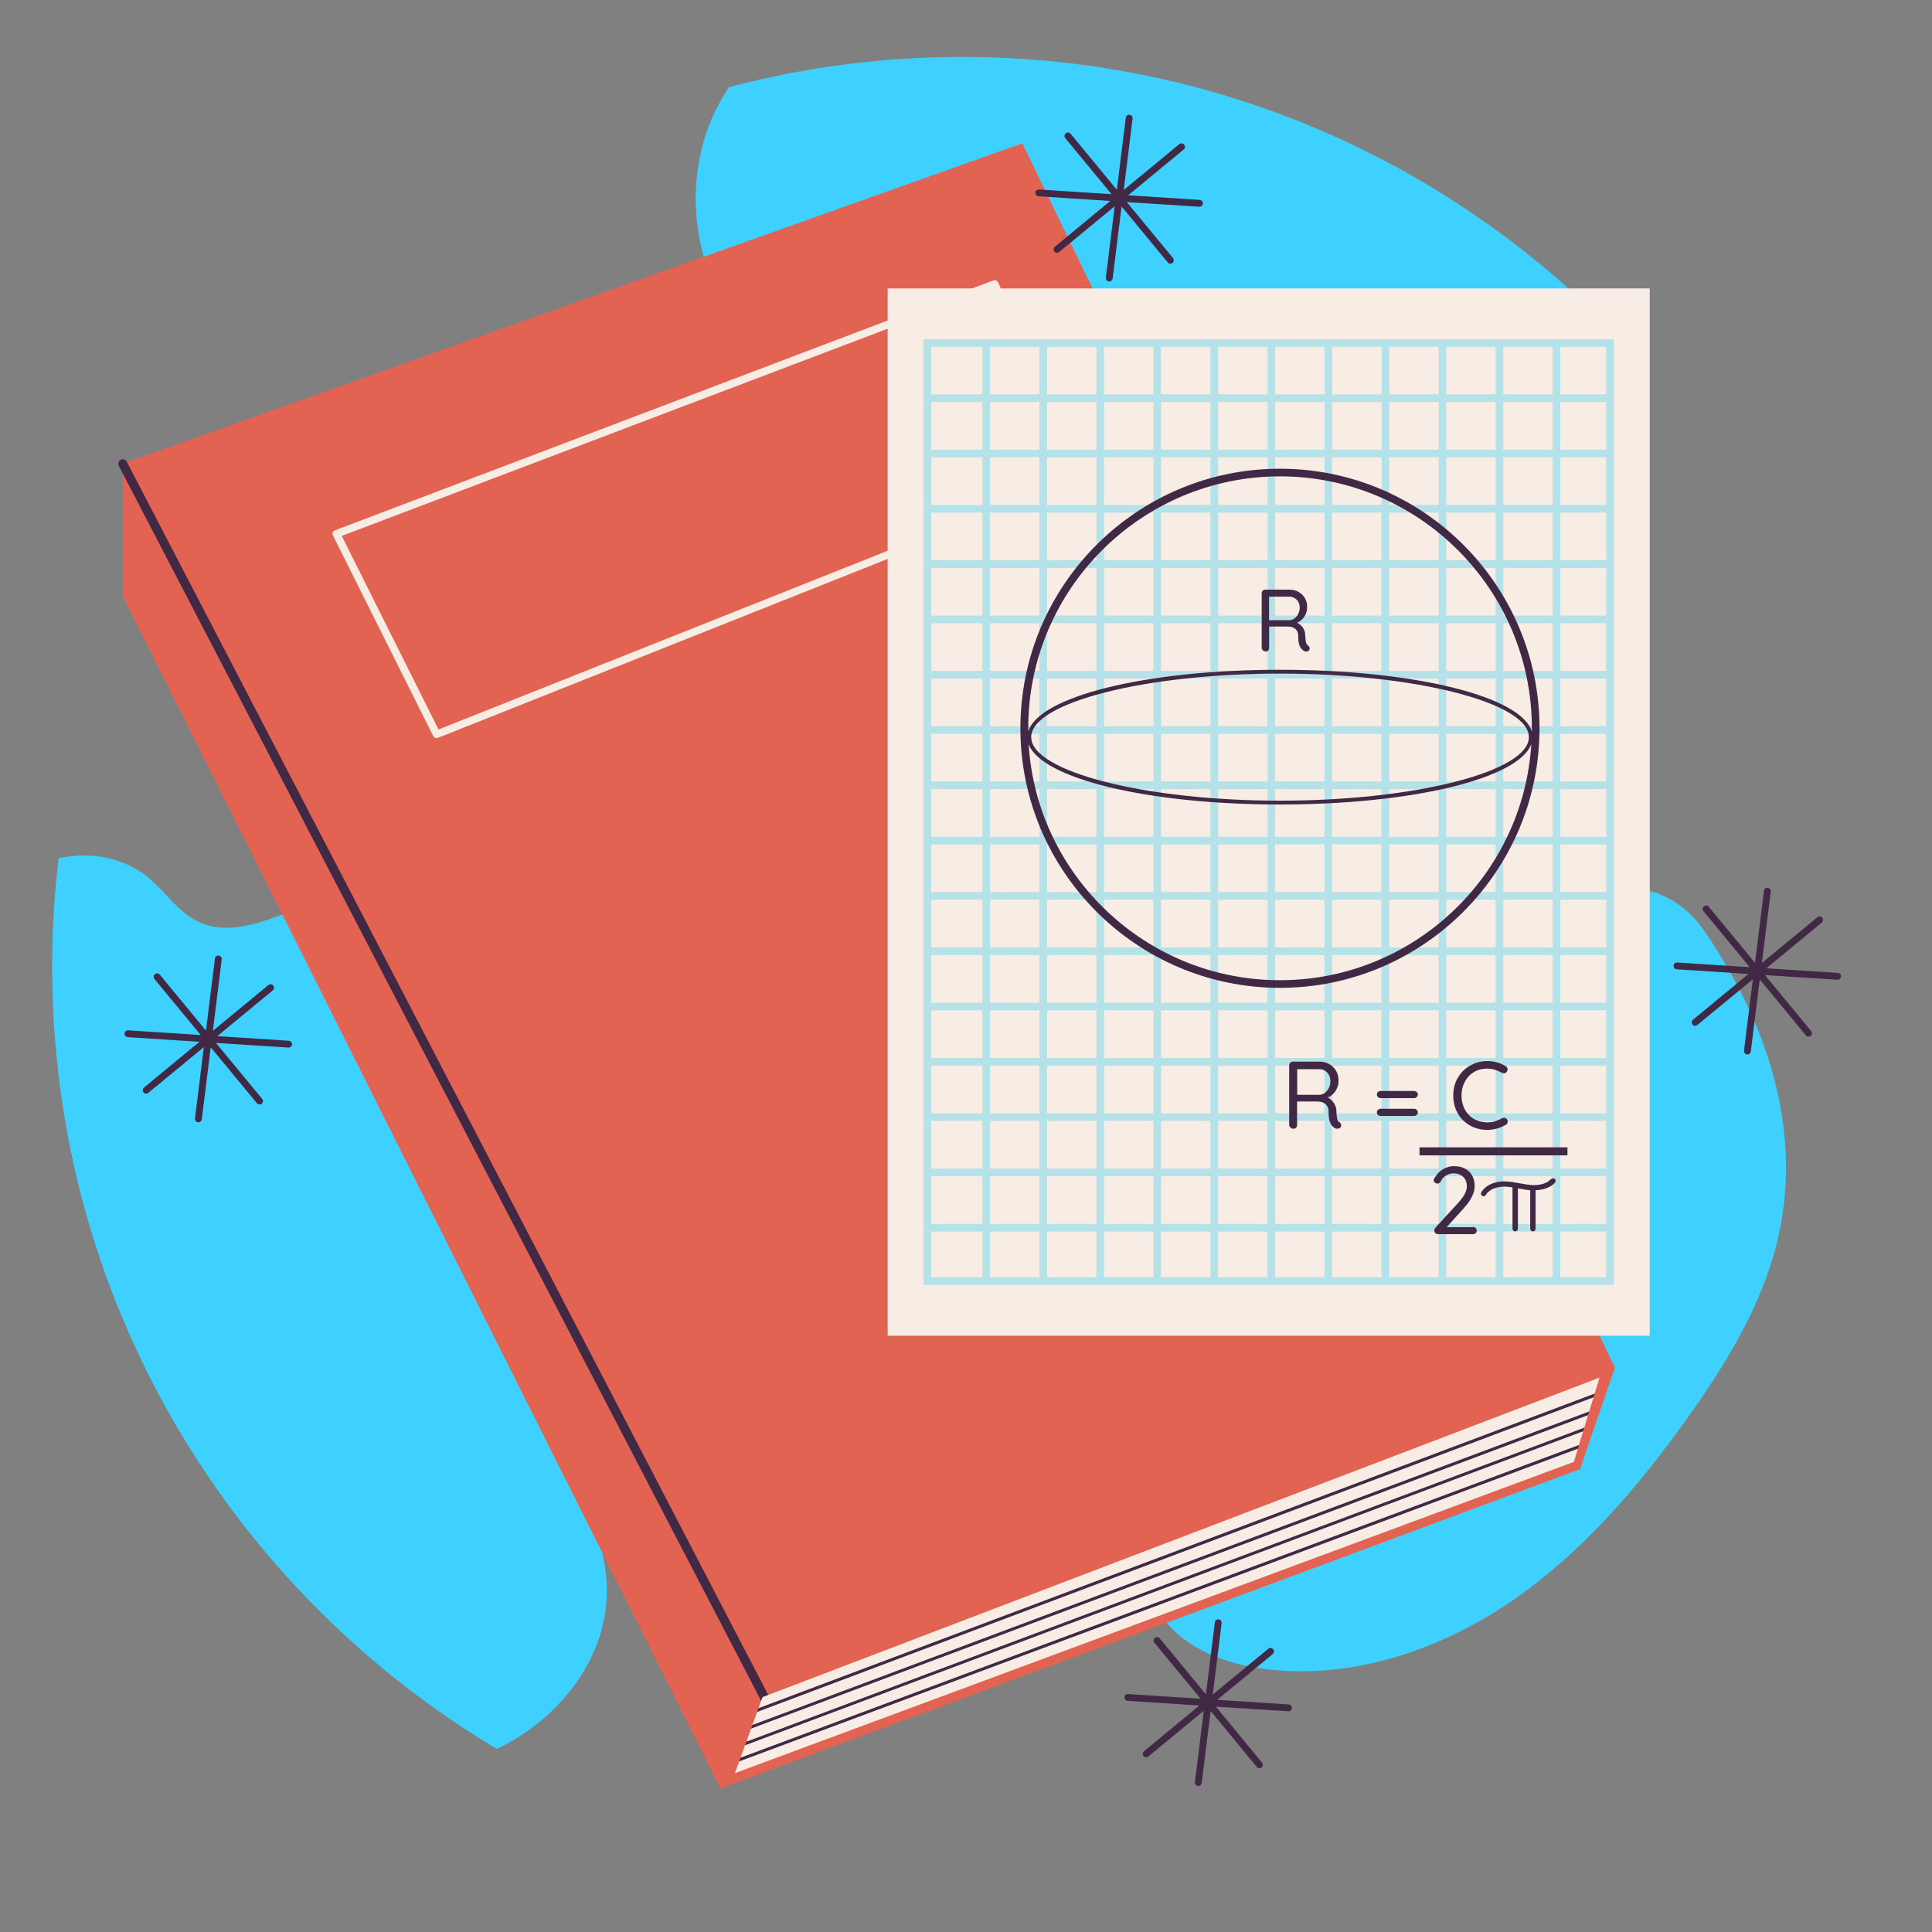 <?xml version="1.0" encoding="UTF-8"?> <svg xmlns="http://www.w3.org/2000/svg" width="183" height="183" viewBox="0 0 183 183" fill="none"><rect x="0" y="0" width="183" height="183" fill="#808080" stroke="none"/><path d="M154.4 33.075C154.224 35.096 153.835 37.099 153.227 39.032C150.253 48.528 142.505 56.205 133.266 59.894C127.071 62.356 119.994 63.097 113.729 60.838C107.446 58.57 102.222 52.975 101.427 46.357C101.251 44.918 101.286 43.444 100.863 42.059C99.433 37.426 93.715 35.732 88.87 35.758C84.035 35.793 78.899 36.764 74.54 34.655C72.263 33.552 70.427 31.672 69.042 29.554C65.812 24.604 65.009 18.135 66.924 12.54C67.436 11.031 68.151 9.601 69.042 8.26C76.093 6.389 83.496 5.392 91.129 5.392C116.138 5.392 138.675 16.044 154.409 33.075H154.4Z" fill="#3ED1FF"></path><path d="M135.992 91.469C129.824 96.208 124.494 102.085 120.62 108.828C119.129 111.422 117.832 114.246 117.761 117.229C117.638 122.277 120.965 127.616 118.608 132.081C117.355 134.455 114.823 135.805 112.82 137.579C108.443 141.444 106.651 148.61 110.155 153.278C112.396 156.27 116.235 157.646 119.95 158.105C128.042 159.085 136.275 156.34 143.017 151.769C149.758 147.189 155.159 140.888 159.88 134.252C163.269 129.495 166.392 124.439 168.016 118.826C171.131 108.024 167.628 97.205 161.46 88.213C155.38 79.353 142.575 86.421 136.001 91.478L135.992 91.469Z" fill="#3ED1FF"></path><path d="M55.002 135.17C54.332 140.209 57.244 145.053 57.464 150.136C57.756 156.764 53.105 162.791 47.069 165.659C21.84 150.631 4.942 123.071 4.942 91.566C4.942 88.098 5.145 84.665 5.559 81.294C8.542 80.623 11.816 81.215 14.154 83.209C15.699 84.533 16.863 86.351 18.69 87.26C21.902 88.848 25.652 87.03 28.988 85.724C37.601 82.362 47.537 82.547 56.017 86.227C60.041 87.966 63.827 90.56 66.121 94.293C67.851 97.108 68.645 100.417 68.945 103.709C69.404 108.757 68.724 114.052 66.139 118.411C62.671 124.262 55.894 128.445 54.993 135.17H55.002Z" fill="#3ED1FF"></path><path d="M11.63 43.921V56.47L68.248 169.41L149.661 139.158L152.971 129.531L96.839 13.573L11.63 43.921Z" fill="#E36352"></path><path d="M73.207 162.738C73.048 162.738 72.907 162.659 72.828 162.509L11.251 44.124C11.145 43.912 11.225 43.656 11.436 43.55C11.648 43.444 11.904 43.524 12.01 43.736L73.587 162.121C73.692 162.332 73.613 162.588 73.401 162.694C73.339 162.729 73.269 162.738 73.207 162.738Z" fill="#412945"></path><path d="M151.506 130.492L151.047 132.001L150.694 132.249L150.941 132.354L150.526 133.696L150.253 133.952L150.429 134.031V134.04L150.059 135.231L149.803 135.487L149.961 135.567L149.556 136.873L149.256 137.19L149.467 137.217L149.079 138.47L69.607 167.954L70.013 166.842L70.339 166.612L70.145 166.489L70.569 165.315L70.895 165.033L70.701 164.971L71.142 163.735L71.548 163.418L71.266 163.391L71.716 162.156L72.086 161.856L71.839 161.812V161.803L72.228 160.753L151.506 130.492Z" fill="#F7EDE5"></path><path d="M151.047 132.001L150.941 132.354L71.716 162.156L71.839 161.812V161.803L151.047 132.001Z" fill="#412945"></path><path d="M150.526 133.696L150.429 134.031V134.04L71.142 163.735L71.266 163.391L150.526 133.696Z" fill="#412945"></path><path d="M150.059 135.231L149.961 135.567L70.569 165.315L70.701 164.971L150.059 135.231Z" fill="#412945"></path><path d="M149.556 136.873L149.467 137.217L70.013 166.842L70.145 166.489L149.556 136.873Z" fill="#412945"></path><path d="M41.36 69.919C41.227 69.919 41.104 69.848 41.033 69.716L31.538 50.725C31.494 50.637 31.485 50.531 31.521 50.434C31.556 50.337 31.635 50.266 31.733 50.231L94.077 26.563C94.253 26.501 94.456 26.58 94.536 26.748L102.981 45.015C103.025 45.104 103.025 45.209 102.981 45.298C102.945 45.386 102.875 45.465 102.778 45.501L41.475 69.892C41.475 69.892 41.386 69.919 41.342 69.919H41.36ZM32.368 50.76L41.536 69.098L102.177 44.971L94.033 27.357L32.377 50.76H32.368Z" fill="#F7EDE5"></path><path d="M156.262 27.322H84.079V126.521H156.262V27.322Z" fill="#F7EDE5"></path><path d="M87.485 32.14V121.712H152.865V32.14H87.485ZM152.141 37.355H147.791V32.855H152.141V37.355ZM120.065 69.504V74.022H115.388V69.504H120.065ZM115.379 68.789V64.271H120.056V68.789H115.379ZM120.065 74.746V79.264H115.388V74.746H120.065ZM120.065 79.988V84.506H115.388V79.988H120.065ZM120.065 85.221V89.74H115.388V85.221H120.065ZM120.779 85.221H125.456V89.74H120.779V85.221ZM120.779 84.498V79.979H125.456V84.498H120.779ZM120.779 79.264V74.746H125.456V79.264H120.779ZM120.779 74.022V69.504H125.456V74.022H120.779ZM120.779 68.789V64.271H125.456V68.789H120.779ZM120.779 63.547V59.029H125.456V63.547H120.779ZM120.779 58.314V53.796H125.456V58.314H120.779ZM120.065 58.314H115.388V53.796H120.065V58.314ZM120.065 59.029V63.547H115.388V59.029H120.065ZM114.655 63.547H109.978V59.029H114.655V63.547ZM114.655 64.271V68.789H109.978V64.271H114.655ZM114.655 69.504V74.022H109.978V69.504H114.655ZM114.655 74.746V79.264H109.978V74.746H114.655ZM114.655 79.988V84.506H109.978V79.988H114.655ZM114.655 85.221V89.74H109.978V85.221H114.655ZM114.655 90.463V94.981H109.978V90.463H114.655ZM115.379 90.463H120.056V94.981H115.379V90.463ZM120.065 95.696V100.215H115.388V95.696H120.065ZM120.779 95.696H125.456V100.215H120.779V95.696ZM120.779 94.981V90.463H125.456V94.981H120.779ZM126.18 90.463H130.857V94.981H126.18V90.463ZM126.18 89.74V85.221H130.857V89.74H126.18ZM126.18 84.498V79.979H130.857V84.498H126.18ZM126.18 79.264V74.746H130.857V79.264H126.18ZM126.18 74.022V69.504H130.857V74.022H126.18ZM126.18 68.789V64.271H130.857V68.789H126.18ZM126.18 63.547V59.029H130.857V63.547H126.18ZM126.18 58.314V53.796H130.857V58.314H126.18ZM126.18 53.072V48.554H130.857V53.072H126.18ZM125.465 53.072H120.788V48.554H125.465V53.072ZM120.065 53.072H115.388V48.554H120.065V53.072ZM114.655 53.072H109.978V48.554H114.655V53.072ZM114.655 53.796V58.314H109.978V53.796H114.655ZM109.255 58.314H104.578V53.796H109.255V58.314ZM109.255 59.029V63.547H104.578V59.029H109.255ZM109.255 64.271V68.789H104.578V64.271H109.255ZM109.255 69.504V74.022H104.578V69.504H109.255ZM109.255 74.746V79.264H104.578V74.746H109.255ZM109.255 79.988V84.506H104.578V79.988H109.255ZM109.255 85.221V89.74H104.578V85.221H109.255ZM109.255 90.463V94.981H104.578V90.463H109.255ZM109.255 95.696V100.215H104.578V95.696H109.255ZM109.978 95.696H114.655V100.215H109.978V95.696ZM114.655 100.938V105.456H109.978V100.938H114.655ZM115.379 100.938H120.056V105.456H115.379V100.938ZM120.779 100.938H125.456V105.456H120.779V100.938ZM126.18 100.938H130.857V105.456H126.18V100.938ZM126.18 100.215V95.696H130.857V100.215H126.18ZM131.589 95.696H136.266V100.215H131.589V95.696ZM131.589 94.981V90.463H136.266V94.981H131.589ZM131.589 89.74V85.221H136.266V89.74H131.589ZM131.589 84.498V79.979H136.266V84.498H131.589ZM131.589 79.264V74.746H136.266V79.264H131.589ZM131.589 74.022V69.504H136.266V74.022H131.589ZM131.589 68.789V64.271H136.266V68.789H131.589ZM131.589 63.547V59.029H136.266V63.547H131.589ZM131.589 58.314V53.796H136.266V58.314H131.589ZM131.589 53.072V48.554H136.266V53.072H131.589ZM131.589 47.83V43.312H136.266V47.83H131.589ZM130.866 47.83H126.189V43.312H130.866V47.83ZM125.465 47.83H120.788V43.312H125.465V47.83ZM120.065 47.83H115.388V43.312H120.065V47.83ZM114.655 47.83H109.978V43.312H114.655V47.83ZM109.255 47.83H104.578V43.312H109.255V47.83ZM109.255 48.554V53.072H104.578V48.554H109.255ZM103.854 53.072H99.177V48.554H103.854V53.072ZM103.854 53.796V58.314H99.177V53.796H103.854ZM103.854 59.029V63.547H99.177V59.029H103.854ZM103.854 64.271V68.789H99.177V64.271H103.854ZM103.854 69.504V74.022H99.177V69.504H103.854ZM103.854 74.746V79.264H99.177V74.746H103.854ZM103.854 79.988V84.506H99.177V79.988H103.854ZM103.854 85.221V89.74H99.177V85.221H103.854ZM103.854 90.463V94.981H99.177V90.463H103.854ZM103.854 95.696V100.215H99.177V95.696H103.854ZM103.854 100.938V105.456H99.177V100.938H103.854ZM104.578 100.938H109.255V105.456H104.578V100.938ZM109.255 106.171V110.69H104.578V106.171H109.255ZM109.978 106.171H114.655V110.69H109.978V106.171ZM115.379 106.171H120.056V110.69H115.379V106.171ZM120.779 106.171H125.456V110.69H120.779V106.171ZM126.18 106.171H130.857V110.69H126.18V106.171ZM131.589 106.171H136.266V110.69H131.589V106.171ZM131.589 105.456V100.938H136.266V105.456H131.589ZM136.99 100.938H141.667V105.456H136.99V100.938ZM136.99 100.215V95.696H141.667V100.215H136.99ZM136.99 94.981V90.463H141.667V94.981H136.99ZM136.99 89.74V85.221H141.667V89.74H136.99ZM136.99 84.498V79.979H141.667V84.498H136.99ZM136.99 79.264V74.746H141.667V79.264H136.99ZM136.99 74.022V69.504H141.667V74.022H136.99ZM136.99 68.789V64.271H141.667V68.789H136.99ZM136.99 63.547V59.029H141.667V63.547H136.99ZM136.99 58.314V53.796H141.667V58.314H136.99ZM136.99 53.072V48.554H141.667V53.072H136.99ZM136.99 47.83V43.312H141.667V47.83H136.99ZM136.99 42.597V38.079H141.667V42.597H136.99ZM136.266 42.597H131.589V38.079H136.266V42.597ZM130.866 42.597H126.189V38.079H130.866V42.597ZM125.465 42.597H120.788V38.079H125.465V42.597ZM120.065 42.597H115.388V38.079H120.065V42.597ZM114.655 42.597H109.978V38.079H114.655V42.597ZM109.255 42.597H104.578V38.079H109.255V42.597ZM103.854 42.597H99.177V38.079H103.854V42.597ZM103.854 43.321V47.839H99.177V43.321H103.854ZM98.454 47.83H93.777V43.312H98.454V47.83ZM98.454 48.554V53.072H93.777V48.554H98.454ZM98.454 53.796V58.314H93.777V53.796H98.454ZM98.454 59.029V63.547H93.777V59.029H98.454ZM98.454 64.271V68.789H93.777V64.271H98.454ZM98.454 69.504V74.022H93.777V69.504H98.454ZM98.454 74.746V79.264H93.777V74.746H98.454ZM98.454 79.988V84.506H93.777V79.988H98.454ZM98.454 85.221V89.74H93.777V85.221H98.454ZM98.454 90.463V94.981H93.777V90.463H98.454ZM98.454 95.696V100.215H93.777V95.696H98.454ZM98.454 100.938V105.456H93.777V100.938H98.454ZM98.454 106.171V110.69H93.777V106.171H98.454ZM99.177 106.171H103.854V110.69H99.177V106.171ZM103.854 111.413V115.931H99.177V111.413H103.854ZM104.578 111.413H109.255V115.931H104.578V111.413ZM109.978 111.413H114.655V115.931H109.978V111.413ZM115.379 111.413H120.056V115.931H115.379V111.413ZM120.779 111.413H125.456V115.931H120.779V111.413ZM126.18 111.413H130.857V115.931H126.18V111.413ZM131.589 111.413H136.266V115.931H131.589V111.413ZM136.99 111.413H141.667V115.931H136.99V111.413ZM136.99 110.69V106.171H141.667V110.69H136.99ZM142.39 106.171H147.067V110.69H142.39V106.171ZM142.39 105.456V100.938H147.067V105.456H142.39ZM142.39 100.215V95.696H147.067V100.215H142.39ZM142.39 94.981V90.463H147.067V94.981H142.39ZM142.39 89.74V85.221H147.067V89.74H142.39ZM142.39 84.498V79.979H147.067V84.498H142.39ZM142.39 79.264V74.746H147.067V79.264H142.39ZM142.39 74.022V69.504H147.067V74.022H142.39ZM142.39 68.789V64.271H147.067V68.789H142.39ZM142.39 63.547V59.029H147.067V63.547H142.39ZM142.39 58.314V53.796H147.067V58.314H142.39ZM142.39 53.072V48.554H147.067V53.072H142.39ZM142.39 47.83V43.312H147.067V47.83H142.39ZM142.39 42.597V38.079H147.067V42.597H142.39ZM142.39 37.355V32.855H147.067V37.355H142.39ZM141.667 37.355H136.99V32.855H141.667V37.355ZM136.266 37.355H131.589V32.855H136.266V37.355ZM130.866 37.355H126.189V32.855H130.866V37.355ZM125.465 37.355H120.788V32.855H125.465V37.355ZM120.065 37.355H115.388V32.855H120.065V37.355ZM114.655 37.355H109.978V32.855H114.655V37.355ZM109.255 37.355H104.578V32.855H109.255V37.355ZM103.854 37.355H99.177V32.855H103.854V37.355ZM98.454 37.355H93.777V32.855H98.454V37.355ZM98.454 38.079V42.597H93.777V38.079H98.454ZM93.053 42.597H88.209V38.079H93.053V42.597ZM93.053 43.321V47.839H88.209V43.321H93.053ZM93.053 48.554V53.072H88.209V48.554H93.053ZM93.053 53.796V58.314H88.209V53.796H93.053ZM93.053 59.029V63.547H88.209V59.029H93.053ZM93.053 64.271V68.789H88.209V64.271H93.053ZM93.053 69.504V74.022H88.209V69.504H93.053ZM93.053 74.746V79.264H88.209V74.746H93.053ZM93.053 79.988V84.506H88.209V79.988H93.053ZM93.053 85.221V89.74H88.209V85.221H93.053ZM93.053 90.463V94.981H88.209V90.463H93.053ZM93.053 95.696V100.215H88.209V95.696H93.053ZM93.053 100.938V105.456H88.209V100.938H93.053ZM93.053 106.171V110.69H88.209V106.171H93.053ZM93.053 111.413V115.931H88.209V111.413H93.053ZM93.777 111.413H98.454V115.931H93.777V111.413ZM98.454 116.655V120.988H93.777V116.655H98.454ZM99.177 116.655H103.854V120.988H99.177V116.655ZM104.578 116.655H109.255V120.988H104.578V116.655ZM109.978 116.655H114.655V120.988H109.978V116.655ZM115.379 116.655H120.056V120.988H115.379V116.655ZM120.779 116.655H125.456V120.988H120.779V116.655ZM126.18 116.655H130.857V120.988H126.18V116.655ZM131.589 116.655H136.266V120.988H131.589V116.655ZM136.99 116.655H141.667V120.988H136.99V116.655ZM142.39 116.655H147.067V120.988H142.39V116.655ZM142.39 115.931V111.413H147.067V115.931H142.39ZM147.791 111.413H152.141V115.931H147.791V111.413ZM147.791 110.69V106.171H152.141V110.69H147.791ZM147.791 105.456V100.938H152.141V105.456H147.791ZM147.791 100.215V95.696H152.141V100.215H147.791ZM147.791 94.981V90.463H152.141V94.981H147.791ZM147.791 89.74V85.221H152.141V89.74H147.791ZM147.791 84.498V79.979H152.141V84.498H147.791ZM147.791 79.264V74.746H152.141V79.264H147.791ZM147.791 74.022V69.504H152.141V74.022H147.791ZM147.791 68.789V64.271H152.141V68.789H147.791ZM147.791 63.547V59.029H152.141V63.547H147.791ZM147.791 58.314V53.796H152.141V58.314H147.791ZM147.791 53.072V48.554H152.141V53.072H147.791ZM147.791 47.83V43.312H152.141V47.83H147.791ZM147.791 42.597V38.079H152.141V42.597H147.791ZM93.053 32.855V37.355H88.209V32.855H93.053ZM88.209 116.655H93.053V120.988H88.209V116.655ZM147.791 120.988V116.655H152.141V120.988H147.791Z" fill="#B5E1E8"></path><path d="M145.823 68.984C145.823 55.429 134.792 44.398 121.238 44.398C107.684 44.398 96.653 55.429 96.653 68.984C96.653 82.538 107.684 93.569 121.238 93.569C134.792 93.569 145.823 82.538 145.823 68.984ZM121.238 45.121C134.395 45.121 145.099 55.826 145.099 68.984C145.099 69.089 145.099 69.204 145.099 69.31C144.155 65.983 134.016 63.441 121.247 63.441C108.478 63.441 98.339 65.983 97.395 69.31C97.395 69.204 97.395 69.089 97.395 68.984C97.395 55.826 108.099 45.121 121.256 45.121H121.238ZM144.817 69.822C144.817 73.087 134.025 75.84 121.247 75.84C108.469 75.84 97.677 73.087 97.677 69.822C97.677 66.557 108.469 63.803 121.247 63.803C134.025 63.803 144.817 66.557 144.817 69.822ZM121.238 92.846C108.584 92.846 98.207 82.944 97.43 70.484C98.639 73.74 108.663 76.202 121.238 76.202C133.813 76.202 143.837 73.74 145.046 70.484C144.27 82.944 133.884 92.846 121.238 92.846Z" fill="#412945"></path><path d="M119.906 61.712C120.003 61.712 120.073 61.677 120.135 61.615C120.188 61.544 120.214 61.465 120.214 61.377V59.347H121.979C122.103 59.347 122.218 59.364 122.341 59.391C122.456 59.417 122.562 59.47 122.659 59.541C122.756 59.612 122.827 59.709 122.888 59.823C122.941 59.938 122.968 60.088 122.968 60.265C122.968 60.582 122.994 60.829 123.047 61.015C123.1 61.2 123.171 61.341 123.259 61.438C123.338 61.535 123.427 61.606 123.515 61.659C123.559 61.685 123.612 61.703 123.674 61.712C123.735 61.712 123.797 61.712 123.859 61.694C123.921 61.677 123.965 61.641 124 61.588C124.053 61.509 124.071 61.429 124.044 61.341C124.018 61.262 123.965 61.191 123.894 61.138C123.832 61.103 123.788 61.041 123.753 60.971C123.718 60.9 123.691 60.803 123.674 60.679C123.656 60.556 123.647 60.397 123.63 60.185C123.63 59.947 123.577 59.744 123.48 59.567C123.382 59.391 123.259 59.25 123.109 59.135C123.029 59.073 122.95 59.029 122.862 58.985C123.029 58.906 123.179 58.817 123.312 58.685C123.471 58.535 123.594 58.358 123.682 58.156C123.771 57.953 123.815 57.732 123.815 57.502C123.815 57.176 123.744 56.894 123.594 56.646C123.444 56.399 123.25 56.205 122.994 56.064C122.747 55.923 122.465 55.852 122.147 55.852H119.844C119.747 55.852 119.667 55.888 119.606 55.949C119.544 56.011 119.509 56.09 119.509 56.188V61.359C119.509 61.456 119.544 61.535 119.623 61.597C119.703 61.668 119.791 61.694 119.897 61.694L119.906 61.712ZM122.827 56.805C123.012 56.999 123.109 57.246 123.109 57.538C123.109 57.767 123.065 57.97 122.968 58.156C122.879 58.332 122.756 58.473 122.615 58.579C122.474 58.676 122.324 58.738 122.156 58.747H120.206V56.514H122.112C122.394 56.514 122.632 56.611 122.818 56.805H122.827Z" fill="#412945"></path><path d="M126.868 106.304C126.798 106.259 126.753 106.207 126.709 106.127C126.674 106.048 126.648 105.951 126.63 105.809C126.612 105.677 126.595 105.501 126.586 105.271C126.586 105.015 126.524 104.795 126.418 104.6C126.312 104.406 126.18 104.256 126.021 104.124C125.942 104.062 125.853 104.009 125.756 103.965C125.933 103.886 126.1 103.78 126.25 103.639C126.418 103.48 126.55 103.286 126.648 103.065C126.745 102.844 126.789 102.606 126.789 102.35C126.789 101.997 126.709 101.688 126.55 101.423C126.392 101.15 126.171 100.938 125.897 100.788C125.624 100.629 125.315 100.559 124.98 100.559H122.474C122.368 100.559 122.288 100.594 122.218 100.665C122.147 100.735 122.112 100.823 122.112 100.92V106.542C122.112 106.648 122.156 106.736 122.235 106.807C122.315 106.877 122.412 106.913 122.527 106.913C122.632 106.913 122.712 106.877 122.774 106.807C122.835 106.736 122.862 106.648 122.862 106.542V104.336H124.777C124.909 104.336 125.042 104.353 125.165 104.38C125.289 104.406 125.403 104.468 125.509 104.547C125.615 104.627 125.695 104.733 125.756 104.856C125.818 104.98 125.845 105.148 125.845 105.342C125.845 105.686 125.871 105.959 125.933 106.162C125.995 106.365 126.065 106.515 126.162 106.621C126.25 106.727 126.348 106.807 126.445 106.86C126.489 106.886 126.55 106.913 126.621 106.913C126.692 106.913 126.753 106.913 126.824 106.886C126.895 106.868 126.939 106.824 126.974 106.771C127.036 106.683 127.053 106.595 127.027 106.507C127.001 106.418 126.948 106.339 126.859 106.286L126.868 106.304ZM124.989 103.7H122.871V101.273H124.944C125.253 101.273 125.509 101.379 125.712 101.591C125.915 101.803 126.012 102.068 126.012 102.394C126.012 102.641 125.959 102.862 125.862 103.065C125.765 103.259 125.633 103.418 125.483 103.524C125.333 103.63 125.165 103.691 124.989 103.709V103.7Z" fill="#412945"></path><path d="M133.936 103.338H130.777C130.671 103.338 130.592 103.374 130.521 103.436C130.451 103.497 130.416 103.577 130.416 103.665C130.416 103.762 130.451 103.841 130.521 103.912C130.592 103.983 130.68 104.018 130.777 104.018H133.936C134.042 104.018 134.122 103.983 134.192 103.912C134.263 103.841 134.298 103.762 134.298 103.674C134.298 103.577 134.263 103.497 134.192 103.436C134.122 103.374 134.034 103.338 133.936 103.338Z" fill="#412945"></path><path d="M133.936 105.024H130.777C130.671 105.024 130.592 105.059 130.521 105.121C130.451 105.183 130.416 105.262 130.416 105.359C130.416 105.456 130.451 105.536 130.521 105.606C130.592 105.677 130.68 105.704 130.777 105.704H133.936C134.042 105.704 134.122 105.668 134.192 105.606C134.263 105.536 134.298 105.456 134.298 105.368C134.298 105.271 134.263 105.192 134.192 105.121C134.122 105.05 134.034 105.024 133.936 105.024Z" fill="#412945"></path><path d="M139.125 101.927C139.346 101.706 139.602 101.529 139.893 101.406C140.193 101.282 140.519 101.221 140.872 101.221C141.128 101.221 141.367 101.256 141.596 101.326C141.825 101.397 142.037 101.494 142.24 101.609C142.328 101.653 142.408 101.671 142.496 101.662C142.584 101.662 142.646 101.609 142.708 101.538C142.778 101.45 142.805 101.344 142.796 101.238C142.778 101.132 142.725 101.044 142.62 100.991C142.373 100.832 142.099 100.709 141.799 100.629C141.499 100.541 141.19 100.506 140.881 100.506C140.431 100.506 140.008 100.585 139.611 100.753C139.222 100.92 138.878 101.141 138.587 101.432C138.296 101.724 138.066 102.068 137.899 102.456C137.731 102.853 137.651 103.286 137.651 103.753C137.651 104.256 137.74 104.706 137.907 105.112C138.084 105.518 138.313 105.862 138.613 106.145C138.913 106.427 139.249 106.648 139.637 106.798C140.025 106.948 140.44 107.027 140.872 107.027C141.084 107.027 141.296 107.01 141.508 106.965C141.72 106.921 141.914 106.868 142.108 106.789C142.302 106.71 142.478 106.63 142.628 106.542C142.726 106.498 142.778 106.418 142.805 106.312C142.823 106.207 142.796 106.101 142.726 106.004C142.664 105.933 142.593 105.889 142.505 105.88C142.417 105.871 142.337 105.88 142.249 105.924C142.046 106.048 141.825 106.145 141.596 106.215C141.367 106.286 141.128 106.312 140.881 106.312C140.537 106.312 140.219 106.251 139.919 106.136C139.628 106.021 139.372 105.854 139.152 105.633C138.931 105.412 138.755 105.148 138.631 104.83C138.507 104.512 138.437 104.159 138.437 103.762C138.437 103.383 138.499 103.047 138.622 102.738C138.746 102.43 138.913 102.165 139.134 101.935L139.125 101.927Z" fill="#412945"></path><path d="M148.47 108.677H134.457V109.436H148.47V108.677Z" fill="#412945"></path><path d="M139.522 116.24H137.025L138.534 114.572C138.79 114.29 139.01 114.025 139.178 113.769C139.346 113.513 139.469 113.266 139.558 113.028C139.637 112.79 139.681 112.552 139.681 112.322C139.681 111.969 139.602 111.643 139.452 111.36C139.302 111.078 139.072 110.857 138.781 110.698C138.49 110.54 138.137 110.46 137.722 110.46C137.387 110.46 137.069 110.54 136.751 110.707C136.434 110.875 136.187 111.104 136.001 111.404C135.948 111.475 135.895 111.537 135.86 111.598C135.825 111.66 135.798 111.722 135.798 111.793C135.798 111.881 135.834 111.951 135.913 112.013C135.992 112.075 136.072 112.11 136.16 112.11C136.213 112.11 136.266 112.093 136.319 112.066C136.372 112.04 136.416 111.996 136.46 111.925C136.584 111.66 136.76 111.457 136.981 111.334C137.201 111.21 137.431 111.14 137.678 111.14C137.934 111.14 138.154 111.193 138.34 111.29C138.525 111.387 138.675 111.528 138.781 111.713C138.887 111.899 138.94 112.11 138.94 112.357C138.94 112.605 138.86 112.887 138.702 113.16C138.543 113.434 138.313 113.734 138.022 114.043L135.966 116.284C135.895 116.364 135.86 116.452 135.86 116.549C135.86 116.655 135.895 116.743 135.966 116.805C136.037 116.867 136.125 116.902 136.231 116.902H139.531C139.628 116.902 139.708 116.867 139.778 116.805C139.849 116.743 139.875 116.664 139.875 116.567C139.875 116.47 139.84 116.39 139.778 116.32C139.708 116.249 139.628 116.223 139.531 116.223L139.522 116.24Z" fill="#412945"></path><path d="M146.891 111.696C146.344 112.278 145.417 112.287 144.914 112.234C144.588 112.199 144.261 112.137 143.943 112.084C143.502 112.004 143.043 111.916 142.576 111.899C141.561 111.881 140.714 112.26 140.308 112.931C140.237 113.046 140.272 113.205 140.396 113.275C140.44 113.302 140.484 113.311 140.528 113.311C140.617 113.311 140.696 113.266 140.74 113.187C141.102 112.578 141.923 112.375 142.567 112.402C142.796 112.402 143.026 112.437 143.264 112.472V116.382C143.264 116.523 143.379 116.637 143.52 116.637C143.661 116.637 143.776 116.523 143.776 116.382V112.56C143.776 112.56 143.837 112.569 143.864 112.578C144.19 112.64 144.535 112.702 144.879 112.737C144.896 112.737 144.914 112.737 144.941 112.737V116.382C144.941 116.523 145.055 116.637 145.196 116.637C145.338 116.637 145.452 116.523 145.452 116.382V112.737C146.22 112.71 146.864 112.472 147.279 112.031C147.376 111.934 147.367 111.766 147.27 111.678C147.173 111.581 147.005 111.59 146.917 111.687L146.891 111.696Z" fill="#412945"></path><path d="M27.382 98.582L20.587 98.141L25.838 93.808C25.979 93.693 25.997 93.49 25.882 93.349C25.767 93.208 25.564 93.19 25.423 93.305L20.164 97.638L21.002 90.878C21.028 90.701 20.896 90.543 20.72 90.516C20.543 90.498 20.375 90.622 20.358 90.798L19.511 97.62L15.134 92.316C15.019 92.175 14.816 92.157 14.675 92.272C14.534 92.387 14.516 92.59 14.631 92.731L19.008 98.035L12.142 97.594C11.957 97.585 11.807 97.717 11.798 97.894C11.789 98.07 11.922 98.229 12.098 98.238L18.893 98.679L13.642 103.012C13.501 103.127 13.484 103.33 13.598 103.471C13.66 103.55 13.757 103.586 13.845 103.586C13.916 103.586 13.995 103.559 14.048 103.515L19.308 99.182L18.469 105.942C18.452 106.118 18.575 106.277 18.752 106.304C18.769 106.304 18.778 106.304 18.796 106.304C18.955 106.304 19.096 106.18 19.114 106.021L19.961 99.2L24.338 104.503C24.399 104.583 24.496 104.618 24.585 104.618C24.655 104.618 24.735 104.592 24.788 104.547C24.929 104.433 24.947 104.23 24.832 104.089L20.455 98.785L27.32 99.226H27.338C27.506 99.226 27.647 99.094 27.664 98.926C27.673 98.75 27.541 98.591 27.364 98.582H27.382Z" fill="#412945"></path><path d="M122.094 161.45L115.299 161.009L120.55 156.676C120.691 156.561 120.709 156.358 120.594 156.217C120.479 156.076 120.276 156.058 120.135 156.173L114.876 160.506L115.714 153.746C115.732 153.569 115.608 153.41 115.432 153.384C115.255 153.366 115.087 153.49 115.07 153.666L114.223 160.488L109.846 155.184C109.731 155.043 109.528 155.025 109.387 155.14C109.246 155.255 109.228 155.458 109.343 155.599L113.72 160.903L106.854 160.461C106.669 160.453 106.519 160.585 106.51 160.761C106.501 160.938 106.634 161.097 106.81 161.106L113.605 161.547L108.354 165.88C108.213 165.995 108.196 166.198 108.31 166.339C108.372 166.418 108.469 166.453 108.557 166.453C108.628 166.453 108.707 166.427 108.76 166.383L114.02 162.05L113.181 168.81C113.164 168.986 113.287 169.145 113.464 169.172C113.481 169.172 113.49 169.172 113.508 169.172C113.667 169.172 113.808 169.048 113.826 168.889L114.673 162.068L119.05 167.371C119.111 167.451 119.208 167.486 119.297 167.486C119.367 167.486 119.447 167.46 119.5 167.415C119.641 167.301 119.659 167.098 119.544 166.956L115.167 161.653L122.032 162.094H122.05C122.218 162.094 122.359 161.962 122.376 161.794C122.385 161.617 122.253 161.459 122.076 161.45H122.094Z" fill="#412945"></path><path d="M113.658 18.938L106.863 18.497L112.114 14.164C112.255 14.049 112.273 13.846 112.158 13.705C112.043 13.564 111.84 13.546 111.699 13.661L106.44 17.994L107.278 11.234C107.296 11.057 107.172 10.899 106.996 10.872C106.819 10.854 106.651 10.978 106.634 11.155L105.787 17.976L101.41 12.672C101.295 12.531 101.092 12.514 100.951 12.628C100.81 12.743 100.792 12.946 100.907 13.087L105.284 18.391L98.418 17.95C98.233 17.941 98.083 18.073 98.074 18.25C98.065 18.426 98.198 18.585 98.374 18.594L105.169 19.035L99.918 23.368C99.777 23.483 99.76 23.686 99.874 23.827C99.936 23.906 100.033 23.942 100.121 23.942C100.192 23.942 100.271 23.915 100.324 23.871L105.584 19.538L104.745 26.298C104.728 26.474 104.851 26.633 105.028 26.66C105.045 26.66 105.054 26.66 105.072 26.66C105.231 26.66 105.372 26.536 105.39 26.377L106.237 19.556L110.614 24.86C110.675 24.939 110.772 24.974 110.861 24.974C110.931 24.974 111.011 24.948 111.064 24.904C111.205 24.789 111.222 24.586 111.108 24.445L106.731 19.141L113.596 19.582H113.614C113.782 19.582 113.923 19.45 113.94 19.282C113.949 19.106 113.817 18.947 113.64 18.938H113.658Z" fill="#412945"></path><path d="M174.105 92.157L167.31 91.716L172.561 87.383C172.702 87.269 172.72 87.066 172.605 86.924C172.49 86.783 172.287 86.766 172.146 86.88L166.887 91.213L167.725 84.453C167.743 84.277 167.619 84.118 167.443 84.092C167.266 84.074 167.098 84.198 167.081 84.374L166.234 91.195L161.857 85.892C161.742 85.751 161.539 85.733 161.398 85.848C161.257 85.962 161.239 86.165 161.354 86.307L165.731 91.61L158.865 91.169C158.68 91.16 158.53 91.293 158.521 91.469C158.512 91.646 158.645 91.805 158.821 91.813L165.616 92.254L160.365 96.588C160.224 96.702 160.207 96.905 160.321 97.046C160.383 97.126 160.48 97.161 160.568 97.161C160.639 97.161 160.718 97.135 160.771 97.091L166.031 92.757L165.192 99.517C165.175 99.694 165.298 99.853 165.475 99.879C165.492 99.879 165.501 99.879 165.519 99.879C165.678 99.879 165.819 99.756 165.837 99.597L166.684 92.775L171.061 98.079C171.122 98.158 171.219 98.194 171.308 98.194C171.378 98.194 171.458 98.167 171.511 98.123C171.652 98.008 171.669 97.805 171.555 97.664L167.178 92.36L174.043 92.802H174.061C174.229 92.802 174.37 92.669 174.387 92.502C174.396 92.325 174.264 92.166 174.087 92.157H174.105Z" fill="#412945"></path></svg> 